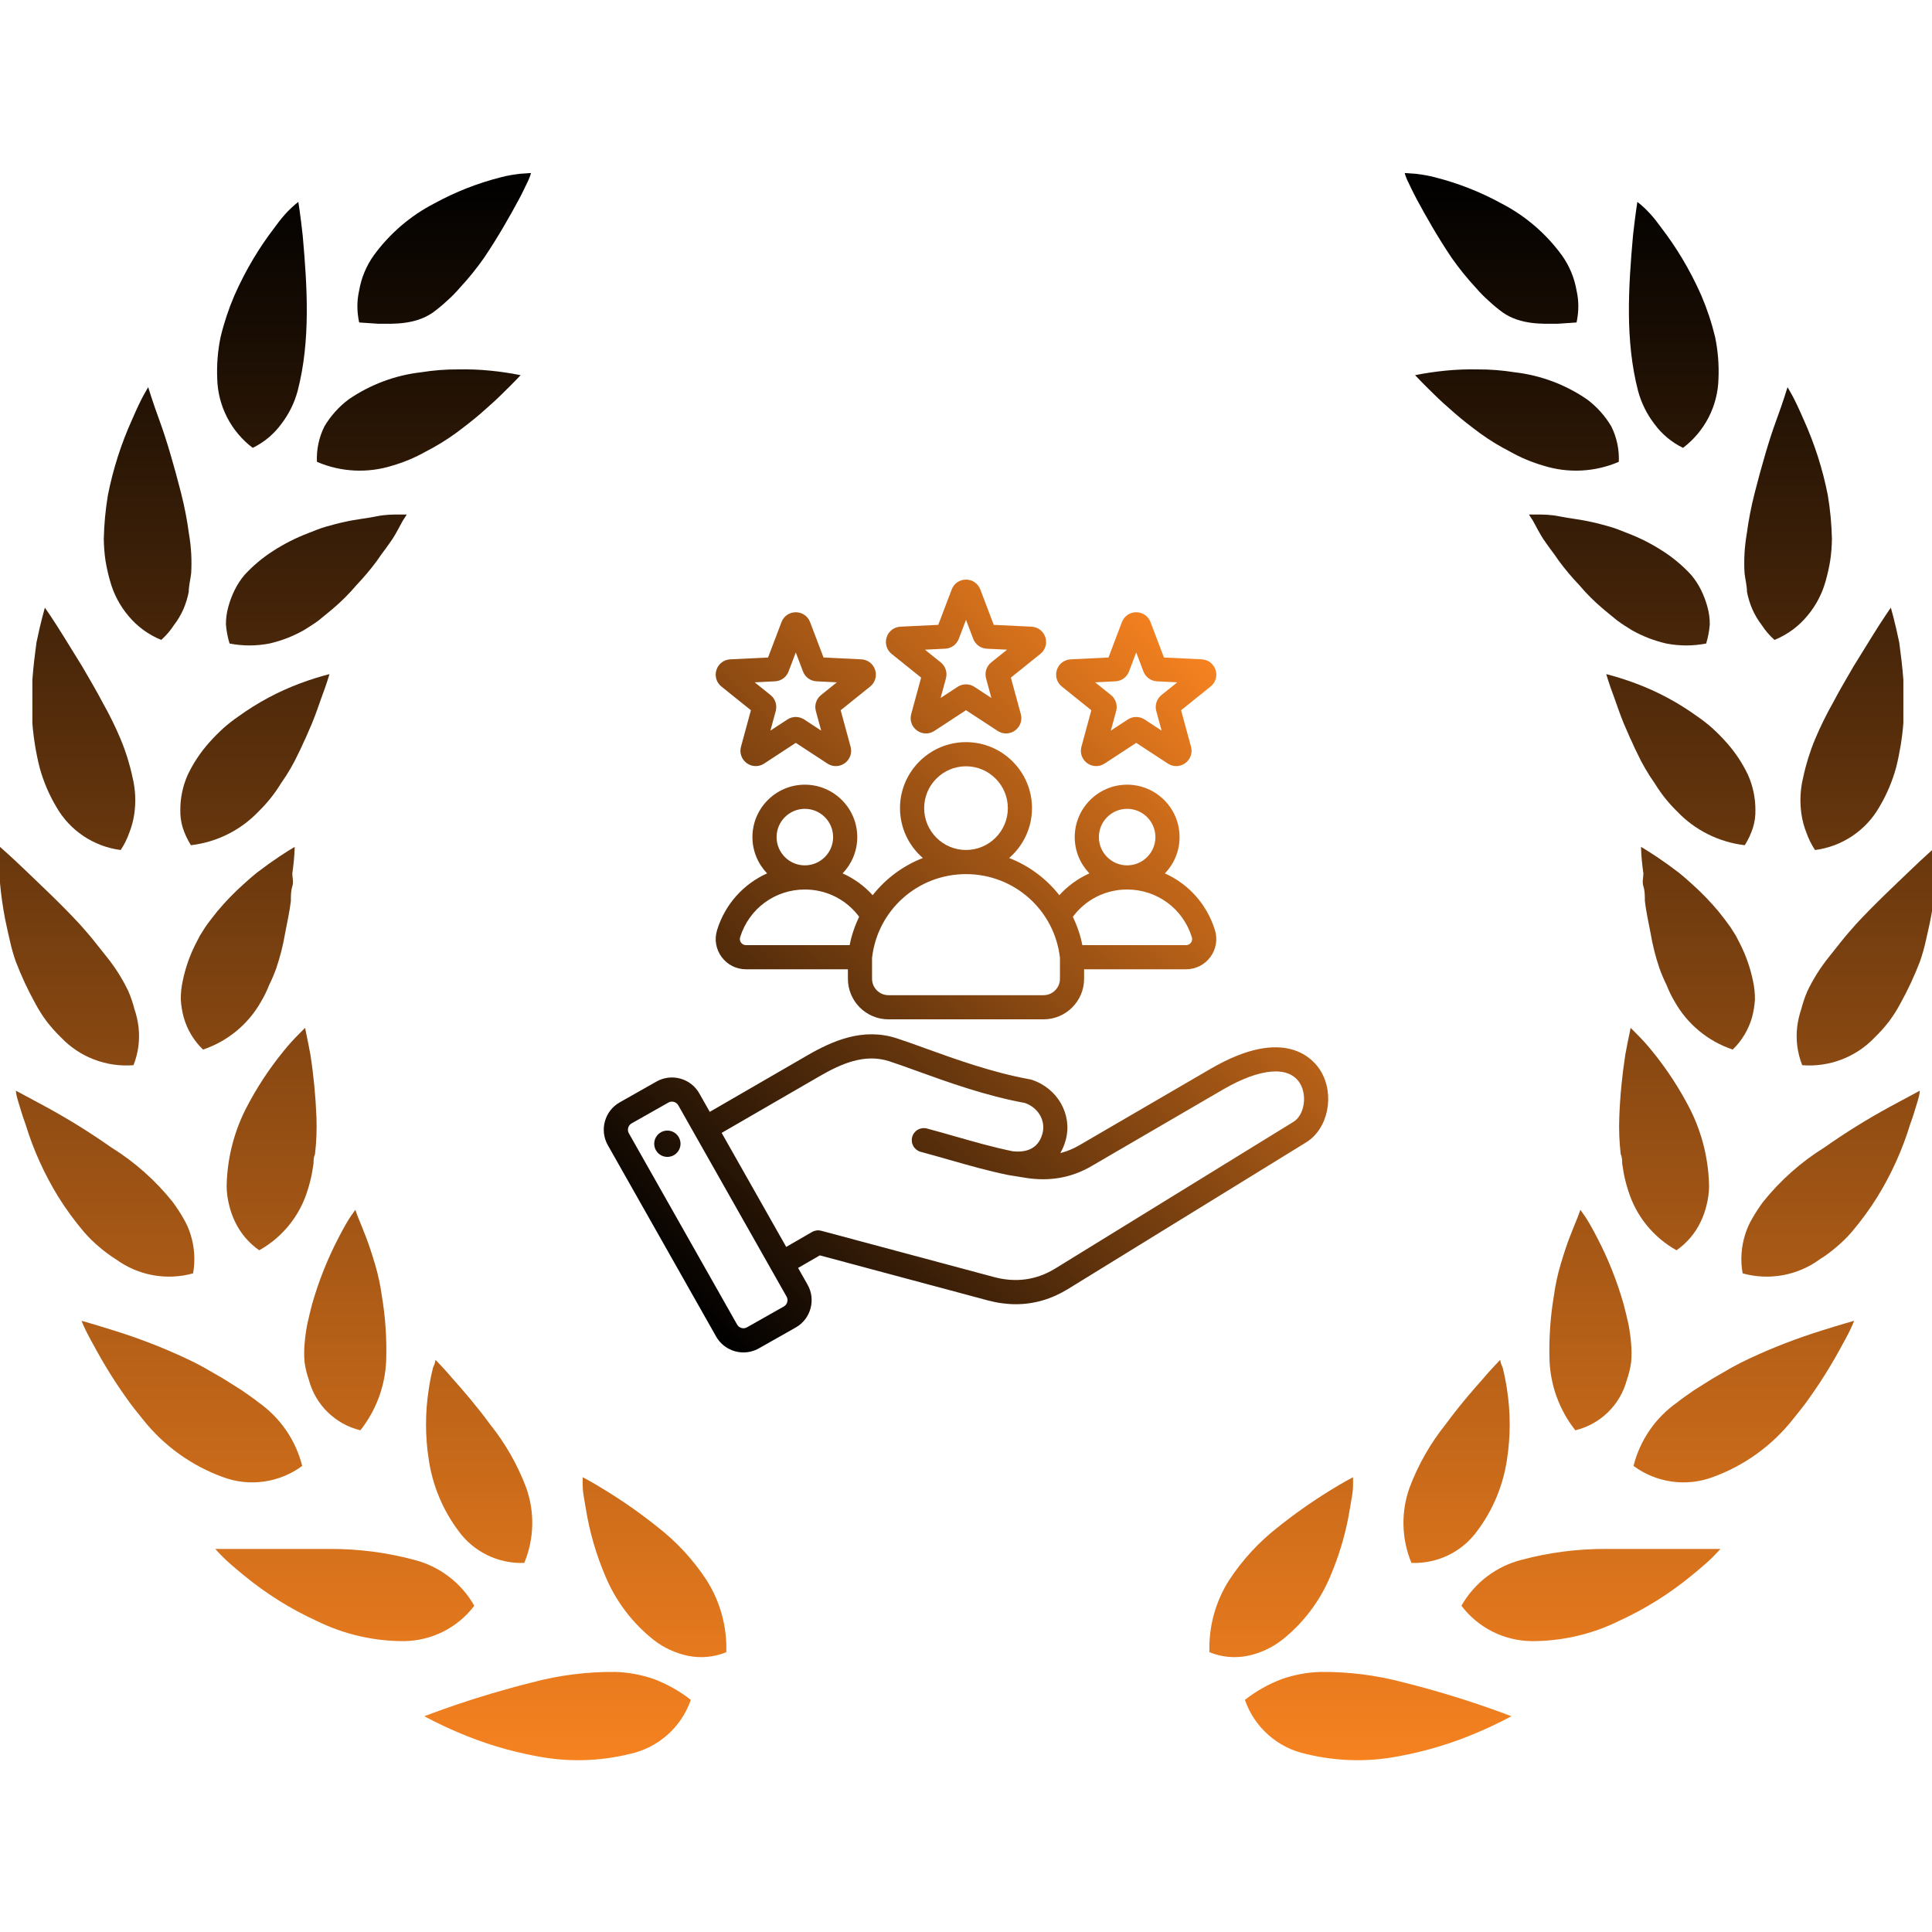<svg width="100" height="100" viewBox="0 0 100 100" fill="none" xmlns="http://www.w3.org/2000/svg">
<g clip-path="url(#clip0_186_195)">
<path d="M35.757 87.984C35.181 87.534 34.541 87.173 33.858 86.913C33.218 86.688 32.549 86.562 31.871 86.539C30.404 86.522 28.941 86.707 27.524 87.087C26.074 87.448 24.688 87.872 23.663 88.221C22.639 88.569 21.964 88.831 21.964 88.831C21.964 88.831 22.626 89.205 23.676 89.654C24.99 90.222 26.364 90.64 27.773 90.899C29.366 91.211 31.007 91.173 32.583 90.787C33.31 90.632 33.984 90.293 34.539 89.802C35.096 89.311 35.515 88.684 35.757 87.984Z" fill="url(#paint0_linear_186_195)"/>
<path d="M31.333 81.581C31.872 82.875 32.732 84.01 33.832 84.882C34.353 85.287 34.96 85.568 35.606 85.704C36.272 85.84 36.964 85.775 37.593 85.517C37.636 84.197 37.279 82.895 36.568 81.781C35.889 80.746 35.045 79.828 34.069 79.065C33.222 78.384 32.333 77.756 31.408 77.184C30.671 76.722 30.159 76.461 30.159 76.461C30.159 76.461 30.159 76.623 30.159 76.91C30.159 77.196 30.234 77.582 30.321 78.081C30.514 79.284 30.854 80.46 31.333 81.581Z" fill="url(#paint1_linear_186_195)"/>
<path d="M20.914 84.945C21.62 84.937 22.314 84.767 22.945 84.45C23.575 84.132 24.124 83.675 24.549 83.114C24.217 82.527 23.769 82.013 23.232 81.605C22.695 81.195 22.081 80.899 21.426 80.734C20.012 80.357 18.554 80.168 17.091 80.173C15.604 80.173 14.117 80.173 13.005 80.173H11.144C11.144 80.173 11.281 80.335 11.531 80.584C11.781 80.834 12.168 81.17 12.643 81.556C13.786 82.495 15.045 83.282 16.391 83.898C17.797 84.591 19.345 84.949 20.914 84.945Z" fill="url(#paint2_linear_186_195)"/>
<path d="M23.738 79.251C24.125 79.783 24.638 80.211 25.231 80.498C25.823 80.785 26.478 80.922 27.136 80.896C27.656 79.645 27.687 78.245 27.224 76.972C26.78 75.803 26.156 74.71 25.374 73.734C24.662 72.762 23.938 71.927 23.413 71.342C23.151 71.03 22.926 70.793 22.776 70.631L22.538 70.382C22.538 70.382 22.538 70.532 22.413 70.793C22.319 71.167 22.244 71.546 22.189 71.927C22.005 73.12 22.005 74.334 22.189 75.527C22.384 76.878 22.917 78.159 23.738 79.251Z" fill="url(#paint3_linear_186_195)"/>
<path d="M5.922 68.875C4.897 68.551 4.223 68.364 4.223 68.364C4.223 68.364 4.285 68.538 4.422 68.825C4.56 69.112 4.772 69.498 5.035 69.971C5.297 70.445 5.622 70.993 5.997 71.566C6.184 71.852 6.384 72.139 6.596 72.437L6.759 72.662L6.971 72.936L7.408 73.484C8.488 74.84 9.924 75.872 11.556 76.461C12.232 76.71 12.96 76.787 13.673 76.684C14.387 76.582 15.063 76.305 15.642 75.876C15.308 74.545 14.505 73.378 13.38 72.587C13.118 72.375 12.818 72.176 12.518 71.964L11.569 71.366L10.557 70.781C10.244 70.607 9.92 70.445 9.595 70.295C8.404 69.74 7.177 69.266 5.922 68.875Z" fill="url(#paint4_linear_186_195)"/>
<path d="M15.992 71.441C16.162 72.071 16.498 72.644 16.967 73.1C17.435 73.556 18.017 73.878 18.653 74.032C19.478 72.989 19.946 71.71 19.99 70.382C20.023 69.277 19.948 68.171 19.765 67.081C19.69 66.529 19.573 65.983 19.415 65.449C19.253 64.901 19.09 64.403 18.928 63.992C18.766 63.58 18.628 63.231 18.528 62.995L18.391 62.621L18.128 62.995C17.966 63.244 17.766 63.593 17.541 64.029C16.961 65.137 16.496 66.302 16.154 67.504C16.067 67.841 15.98 68.189 15.905 68.538C15.84 68.868 15.794 69.2 15.767 69.535C15.736 69.866 15.736 70.2 15.767 70.531C15.813 70.841 15.889 71.145 15.992 71.441Z" fill="url(#paint5_linear_186_195)"/>
<path d="M4.347 63.767C4.592 64.05 4.859 64.312 5.147 64.552C5.418 64.785 5.706 64.998 6.009 65.187C6.576 65.6 7.228 65.879 7.919 66.004C8.609 66.129 9.319 66.097 9.994 65.909C10.113 65.245 10.07 64.561 9.87 63.916C9.777 63.611 9.647 63.318 9.482 63.044C9.319 62.76 9.14 62.486 8.945 62.222C8.05 61.1 6.968 60.139 5.747 59.382C4.671 58.625 3.554 57.931 2.398 57.301L0.824 56.454C0.824 56.454 0.824 56.641 0.924 56.953C1.024 57.264 1.137 57.7 1.324 58.199C1.725 59.51 2.292 60.766 3.011 61.936C3.41 62.578 3.857 63.19 4.347 63.767Z" fill="url(#paint6_linear_186_195)"/>
<path d="M12.168 63.244C12.449 63.834 12.88 64.341 13.418 64.714C14.618 64.043 15.513 62.937 15.916 61.624C16.016 61.319 16.095 61.006 16.154 60.69L16.229 60.217C16.229 60.067 16.229 59.905 16.304 59.743C16.378 59.107 16.403 58.465 16.379 57.825C16.337 56.74 16.233 55.659 16.066 54.586C15.991 54.163 15.916 53.814 15.867 53.577C15.816 53.34 15.791 53.203 15.791 53.203L15.479 53.515C15.201 53.791 14.938 54.082 14.692 54.387C13.917 55.334 13.247 56.361 12.693 57.451C12.083 58.68 11.755 60.029 11.731 61.4C11.734 61.724 11.776 62.046 11.856 62.359C11.927 62.665 12.031 62.962 12.168 63.244Z" fill="url(#paint7_linear_186_195)"/>
<path d="M1.824 51.933C1.999 52.263 2.199 52.58 2.424 52.879C2.65 53.17 2.896 53.445 3.161 53.702C3.639 54.204 4.224 54.593 4.872 54.841C5.521 55.089 6.217 55.189 6.909 55.134C7.157 54.51 7.247 53.834 7.171 53.166C7.133 52.848 7.062 52.535 6.959 52.232C6.879 51.917 6.774 51.609 6.646 51.31C6.346 50.679 5.972 50.086 5.535 49.541L4.86 48.694C4.635 48.407 4.385 48.133 4.148 47.859C3.161 46.788 2.086 45.791 1.324 45.056C0.562 44.321 0 43.835 0 43.835C0 43.835 0 44.583 0 45.704C0.058 46.348 0.15 46.988 0.275 47.623C0.35 47.971 0.425 48.333 0.512 48.694C0.593 49.065 0.697 49.431 0.825 49.79C1.108 50.526 1.442 51.242 1.824 51.933Z" fill="url(#paint8_linear_186_195)"/>
<path d="M10.507 54.325C11.787 53.897 12.86 53.008 13.518 51.833C13.678 51.562 13.816 51.279 13.93 50.986C14.073 50.699 14.198 50.404 14.305 50.102C14.502 49.52 14.652 48.925 14.755 48.32C14.867 47.735 14.992 47.162 15.055 46.638C15.055 46.364 15.055 46.115 15.13 45.878C15.205 45.642 15.13 45.417 15.13 45.206C15.198 44.752 15.24 44.294 15.255 43.835C15.255 43.835 14.705 44.147 13.918 44.708L13.281 45.181C13.056 45.368 12.831 45.555 12.606 45.766C12.118 46.202 11.663 46.672 11.244 47.174C11.032 47.436 10.819 47.71 10.62 47.996L10.345 48.432L10.107 48.893C9.81 49.489 9.591 50.122 9.458 50.774C9.388 51.089 9.355 51.411 9.358 51.733C9.376 52.045 9.426 52.354 9.508 52.655C9.687 53.29 10.032 53.866 10.507 54.325Z" fill="url(#paint9_linear_186_195)"/>
<path d="M5.31 36.361C4.973 35.713 4.611 35.115 4.261 34.505L3.299 32.948C2.737 32.038 2.324 31.453 2.324 31.453C2.324 31.453 2.112 32.163 1.887 33.259C1.812 33.82 1.725 34.505 1.675 35.19C1.675 35.539 1.675 35.913 1.675 36.286C1.675 36.66 1.675 37.046 1.675 37.432C1.736 38.206 1.861 38.972 2.05 39.725C2.246 40.446 2.54 41.138 2.924 41.78C3.269 42.38 3.748 42.892 4.325 43.277C4.902 43.662 5.559 43.908 6.247 43.997C6.434 43.714 6.586 43.409 6.697 43.088C6.815 42.787 6.899 42.474 6.947 42.154C7.043 41.515 7.013 40.863 6.86 40.235C6.717 39.562 6.512 38.903 6.247 38.267C5.973 37.607 5.635 36.934 5.31 36.361Z" fill="url(#paint10_linear_186_195)"/>
<path d="M13.393 41.992C13.835 41.56 14.222 41.074 14.543 40.547C14.894 40.052 15.199 39.527 15.455 38.977C15.592 38.715 15.692 38.454 15.817 38.205L16.142 37.457C16.342 36.971 16.492 36.523 16.629 36.137C16.917 35.377 17.054 34.891 17.054 34.891C16.534 35.026 16.02 35.188 15.517 35.377C14.393 35.798 13.33 36.368 12.357 37.071C12.072 37.265 11.801 37.477 11.544 37.706C11.295 37.935 11.057 38.176 10.832 38.429C10.384 38.93 10.01 39.492 9.72 40.098C9.465 40.671 9.333 41.29 9.333 41.917C9.325 42.229 9.367 42.54 9.458 42.839C9.561 43.158 9.704 43.464 9.883 43.748C11.223 43.591 12.466 42.969 13.393 41.992Z" fill="url(#paint11_linear_186_195)"/>
<path d="M9.007 32.35C9.203 32.096 9.366 31.82 9.495 31.528C9.618 31.239 9.71 30.939 9.77 30.631C9.77 30.319 9.857 29.996 9.895 29.672C9.935 28.993 9.897 28.311 9.782 27.641C9.687 26.924 9.549 26.212 9.37 25.511C9.007 24.091 8.62 22.758 8.258 21.774C7.896 20.79 7.671 20.042 7.671 20.042C7.671 20.042 7.571 20.204 7.421 20.478C7.271 20.752 7.071 21.176 6.834 21.724C6.268 22.976 5.849 24.288 5.584 25.636C5.46 26.381 5.389 27.135 5.372 27.89C5.376 28.265 5.405 28.64 5.459 29.011C5.518 29.369 5.597 29.722 5.697 30.07C5.878 30.734 6.202 31.35 6.646 31.877C7.1 32.426 7.684 32.854 8.345 33.122C8.6 32.896 8.823 32.636 9.007 32.35Z" fill="url(#paint12_linear_186_195)"/>
<path d="M20.852 26.944C20.989 26.744 21.052 26.632 21.052 26.632H20.614C20.315 26.632 19.927 26.632 19.453 26.732C18.978 26.831 18.416 26.881 17.816 27.018C17.516 27.081 17.204 27.168 16.891 27.255C16.579 27.342 16.279 27.467 15.967 27.591C15.328 27.833 14.716 28.142 14.143 28.513C13.595 28.862 13.095 29.281 12.656 29.759C12.454 29.999 12.282 30.262 12.144 30.544C12.008 30.819 11.9 31.107 11.819 31.403C11.734 31.703 11.692 32.013 11.694 32.325C11.721 32.659 11.784 32.989 11.882 33.309C12.562 33.441 13.262 33.441 13.943 33.309C14.564 33.167 15.162 32.936 15.717 32.624C15.979 32.462 16.242 32.3 16.492 32.113L16.841 31.827L17.204 31.528C17.655 31.149 18.073 30.732 18.453 30.282C18.828 29.889 19.179 29.473 19.503 29.036L19.727 28.712L19.94 28.426C20.09 28.227 20.215 28.04 20.327 27.878C20.439 27.716 20.739 27.155 20.852 26.944Z" fill="url(#paint13_linear_186_195)"/>
<path d="M13.081 23.181C13.671 22.894 14.182 22.466 14.567 21.936C14.954 21.43 15.238 20.855 15.404 20.241C16.084 17.625 15.904 14.844 15.667 12.181C15.554 11.148 15.442 10.45 15.442 10.45C14.936 10.842 14.554 11.297 14.18 11.82C13.801 12.315 13.451 12.831 13.13 13.365C12.758 13.987 12.424 14.632 12.131 15.296C11.834 15.989 11.596 16.706 11.419 17.439C11.271 18.151 11.212 18.879 11.244 19.606C11.261 20.301 11.436 20.983 11.754 21.602C12.072 22.221 12.525 22.761 13.081 23.181Z" fill="url(#paint14_linear_186_195)"/>
<path d="M23.575 22.434C24.062 22.072 24.512 21.724 24.912 21.375C25.311 21.026 25.686 20.69 25.974 20.403C26.261 20.117 26.523 19.867 26.686 19.693L26.948 19.419C26.419 19.313 25.886 19.234 25.349 19.182C24.813 19.13 24.275 19.109 23.737 19.12C23.084 19.115 22.433 19.166 21.788 19.27C20.442 19.425 19.155 19.909 18.04 20.677C17.536 21.056 17.112 21.53 16.791 22.072C16.508 22.64 16.375 23.27 16.404 23.904C17.637 24.435 19.02 24.506 20.302 24.103C20.902 23.929 21.481 23.687 22.026 23.38C22.565 23.104 23.083 22.788 23.575 22.434Z" fill="url(#paint15_linear_186_195)"/>
<path d="M19.586 16.758C20.321 16.758 21.468 16.826 22.401 16.18C22.654 15.995 22.896 15.796 23.125 15.582C23.366 15.37 23.591 15.141 23.8 14.897C24.251 14.411 24.669 13.895 25.049 13.353C25.774 12.281 26.399 11.173 26.849 10.338C27.073 9.927 27.23 9.566 27.355 9.317L27.44 9.104L27.486 8.955L26.904 8.996C26.516 9.047 26.29 9.081 25.912 9.179C24.718 9.482 23.568 9.934 22.488 10.525C21.241 11.168 20.163 12.094 19.34 13.228C18.958 13.767 18.702 14.384 18.59 15.034C18.466 15.58 18.47 16.127 18.59 16.691" fill="url(#paint16_linear_186_195)"/>
<path d="M64.436 87.984C65.011 87.534 65.651 87.173 66.335 86.913C66.974 86.688 67.644 86.562 68.321 86.539C69.789 86.522 71.251 86.707 72.669 87.087C74.118 87.448 75.505 87.872 76.529 88.221C77.554 88.569 78.228 88.831 78.228 88.831C78.228 88.831 77.566 89.205 76.517 89.654C75.203 90.222 73.828 90.64 72.419 90.899C70.826 91.211 69.185 91.173 67.609 90.787C66.882 90.632 66.209 90.293 65.653 89.802C65.097 89.311 64.677 88.684 64.436 87.984Z" fill="url(#paint17_linear_186_195)"/>
<path d="M68.859 81.581C68.32 82.875 67.46 84.01 66.36 84.882C65.839 85.287 65.232 85.568 64.586 85.704C63.92 85.84 63.228 85.775 62.6 85.517C62.556 84.197 62.913 82.895 63.624 81.781C64.303 80.746 65.147 79.828 66.123 79.065C66.971 78.384 67.859 77.756 68.784 77.184C69.521 76.722 70.033 76.461 70.033 76.461C70.033 76.461 70.033 76.623 70.033 76.91C70.033 77.196 69.958 77.582 69.871 78.081C69.678 79.284 69.338 80.46 68.859 81.581Z" fill="url(#paint18_linear_186_195)"/>
<path d="M79.279 84.945C78.573 84.937 77.878 84.767 77.248 84.45C76.617 84.132 76.069 83.675 75.643 83.114C75.975 82.527 76.423 82.013 76.96 81.605C77.497 81.195 78.112 80.899 78.766 80.734C80.18 80.357 81.638 80.168 83.102 80.173C84.588 80.173 86.075 80.173 87.187 80.173H89.049C89.049 80.173 88.911 80.335 88.661 80.584C88.411 80.834 88.024 81.17 87.549 81.556C86.407 82.495 85.147 83.282 83.801 83.898C82.395 84.591 80.847 84.949 79.279 84.945Z" fill="url(#paint19_linear_186_195)"/>
<path d="M76.454 79.251C76.067 79.783 75.554 80.211 74.962 80.498C74.369 80.785 73.715 80.922 73.056 80.896C72.536 79.645 72.505 78.245 72.969 76.972C73.412 75.803 74.036 74.71 74.818 73.734C75.53 72.762 76.255 71.927 76.779 71.342C77.042 71.03 77.267 70.793 77.416 70.631L77.654 70.382C77.654 70.382 77.654 70.532 77.779 70.793C77.873 71.167 77.948 71.546 78.004 71.927C78.188 73.12 78.188 74.334 78.004 75.527C77.808 76.878 77.275 78.159 76.454 79.251Z" fill="url(#paint20_linear_186_195)"/>
<path d="M94.271 68.875C95.295 68.551 95.97 68.364 95.97 68.364C95.97 68.364 95.907 68.538 95.77 68.825C95.632 69.112 95.42 69.498 95.158 69.971C94.895 70.445 94.57 70.993 94.196 71.566C94.008 71.852 93.808 72.139 93.596 72.437L93.433 72.662L93.221 72.936L92.784 73.484C91.705 74.84 90.269 75.872 88.636 76.461C87.96 76.71 87.232 76.787 86.519 76.684C85.806 76.582 85.129 76.305 84.551 75.876C84.884 74.545 85.687 73.378 86.812 72.587C87.074 72.375 87.374 72.176 87.674 71.964L88.624 71.366L89.636 70.781C89.948 70.607 90.273 70.445 90.598 70.295C91.789 69.74 93.016 69.266 94.271 68.875Z" fill="url(#paint21_linear_186_195)"/>
<path d="M84.2 71.441C84.031 72.071 83.694 72.644 83.226 73.1C82.757 73.556 82.175 73.878 81.539 74.032C80.715 72.989 80.246 71.71 80.202 70.382C80.169 69.277 80.245 68.171 80.427 67.081C80.502 66.529 80.619 65.983 80.777 65.449C80.939 64.901 81.102 64.403 81.264 63.992C81.427 63.58 81.564 63.231 81.664 62.995L81.801 62.621L82.064 62.995C82.226 63.244 82.426 63.593 82.651 64.029C83.232 65.137 83.696 66.302 84.038 67.504C84.125 67.841 84.213 68.189 84.288 68.538C84.353 68.868 84.398 69.2 84.425 69.535C84.456 69.866 84.456 70.2 84.425 70.531C84.379 70.841 84.304 71.145 84.2 71.441Z" fill="url(#paint22_linear_186_195)"/>
<path d="M95.845 63.767C95.6 64.05 95.333 64.312 95.045 64.552C94.775 64.785 94.487 64.998 94.183 65.187C93.617 65.6 92.964 65.879 92.274 66.004C91.583 66.129 90.874 66.097 90.198 65.909C90.079 65.245 90.122 64.561 90.323 63.916C90.415 63.611 90.545 63.318 90.71 63.044C90.873 62.76 91.052 62.486 91.247 62.222C92.143 61.1 93.225 60.139 94.446 59.382C95.521 58.625 96.639 57.931 97.794 57.301L99.368 56.454C99.368 56.454 99.368 56.641 99.268 56.953C99.168 57.264 99.056 57.7 98.868 58.199C98.467 59.51 97.9 60.766 97.182 61.936C96.782 62.578 96.335 63.19 95.845 63.767Z" fill="url(#paint23_linear_186_195)"/>
<path d="M88.024 63.244C87.743 63.834 87.313 64.341 86.775 64.714C85.574 64.043 84.679 62.937 84.276 61.624C84.176 61.319 84.097 61.006 84.038 60.69L83.963 60.217C83.963 60.067 83.963 59.905 83.888 59.743C83.814 59.107 83.789 58.465 83.814 57.825C83.855 56.74 83.96 55.659 84.126 54.586C84.201 54.163 84.276 53.814 84.326 53.577C84.376 53.34 84.401 53.203 84.401 53.203L84.713 53.515C84.991 53.791 85.254 54.082 85.5 54.387C86.275 55.334 86.945 56.361 87.499 57.451C88.109 58.68 88.438 60.029 88.461 61.4C88.458 61.724 88.416 62.046 88.336 62.359C88.266 62.665 88.161 62.962 88.024 63.244Z" fill="url(#paint24_linear_186_195)"/>
<path d="M98.368 51.933C98.193 52.263 97.993 52.58 97.769 52.879C97.543 53.17 97.296 53.445 97.031 53.702C96.553 54.204 95.969 54.593 95.32 54.841C94.671 55.089 93.976 55.189 93.283 55.134C93.035 54.51 92.945 53.834 93.021 53.166C93.059 52.848 93.13 52.535 93.233 52.232C93.314 51.917 93.418 51.609 93.546 51.31C93.847 50.679 94.22 50.086 94.658 49.541L95.332 48.694C95.557 48.407 95.807 48.133 96.044 47.859C97.031 46.788 98.106 45.791 98.868 45.056C99.63 44.321 100.192 43.835 100.192 43.835C100.192 43.835 100.192 44.583 100.192 45.704C100.134 46.348 100.042 46.988 99.917 47.623C99.842 47.971 99.767 48.333 99.68 48.694C99.599 49.065 99.495 49.431 99.368 49.79C99.085 50.526 98.751 51.242 98.368 51.933Z" fill="url(#paint25_linear_186_195)"/>
<path d="M89.685 54.325C88.406 53.897 87.332 53.008 86.674 51.833C86.514 51.562 86.376 51.279 86.262 50.986C86.119 50.699 85.994 50.404 85.887 50.102C85.691 49.52 85.54 48.925 85.437 48.32C85.325 47.735 85.2 47.162 85.138 46.638C85.138 46.364 85.138 46.115 85.062 45.878C84.988 45.642 85.062 45.417 85.062 45.206C84.994 44.752 84.952 44.294 84.938 43.835C84.938 43.835 85.487 44.147 86.274 44.708L86.912 45.181C87.136 45.368 87.361 45.555 87.586 45.766C88.074 46.202 88.529 46.672 88.948 47.174C89.16 47.436 89.373 47.71 89.573 47.996L89.848 48.432L90.085 48.893C90.383 49.489 90.601 50.122 90.735 50.774C90.804 51.089 90.838 51.411 90.835 51.733C90.816 52.045 90.766 52.354 90.685 52.655C90.505 53.29 90.16 53.866 89.685 54.325Z" fill="url(#paint26_linear_186_195)"/>
<path d="M94.882 36.361C95.219 35.713 95.582 35.115 95.931 34.505L96.893 32.948C97.456 32.038 97.868 31.453 97.868 31.453C97.868 31.453 98.08 32.163 98.305 33.259C98.38 33.82 98.468 34.505 98.518 35.19C98.518 35.539 98.518 35.913 98.518 36.286C98.518 36.66 98.518 37.046 98.518 37.432C98.457 38.206 98.331 38.972 98.143 39.725C97.946 40.446 97.652 41.138 97.268 41.78C96.923 42.38 96.444 42.892 95.867 43.277C95.291 43.662 94.633 43.908 93.945 43.997C93.758 43.714 93.607 43.409 93.495 43.088C93.377 42.787 93.293 42.474 93.245 42.154C93.149 41.515 93.179 40.863 93.333 40.235C93.476 39.562 93.681 38.903 93.945 38.267C94.22 37.607 94.557 36.934 94.882 36.361Z" fill="url(#paint27_linear_186_195)"/>
<path d="M86.799 41.992C86.357 41.56 85.971 41.074 85.649 40.547C85.299 40.052 84.993 39.527 84.737 38.977C84.6 38.715 84.5 38.454 84.375 38.205L84.05 37.457C83.85 36.971 83.7 36.523 83.563 36.137C83.276 35.377 83.138 34.891 83.138 34.891C83.659 35.026 84.172 35.188 84.675 35.377C85.8 35.798 86.863 36.368 87.836 37.071C88.12 37.265 88.391 37.477 88.648 37.706C88.898 37.935 89.135 38.176 89.36 38.429C89.808 38.93 90.183 39.492 90.472 40.098C90.728 40.671 90.86 41.29 90.859 41.917C90.868 42.229 90.826 42.54 90.734 42.839C90.632 43.158 90.489 43.464 90.309 43.748C88.969 43.591 87.726 42.969 86.799 41.992Z" fill="url(#paint28_linear_186_195)"/>
<path d="M91.185 32.35C90.99 32.096 90.826 31.82 90.698 31.528C90.574 31.239 90.482 30.939 90.423 30.631C90.423 30.319 90.335 29.996 90.298 29.672C90.257 28.993 90.295 28.311 90.41 27.641C90.505 26.924 90.643 26.212 90.823 25.511C91.185 24.091 91.572 22.758 91.934 21.774C92.297 20.79 92.522 20.042 92.522 20.042C92.522 20.042 92.622 20.204 92.772 20.478C92.921 20.752 93.121 21.176 93.359 21.724C93.924 22.976 94.344 24.288 94.608 25.636C94.732 26.381 94.803 27.135 94.82 27.89C94.816 28.265 94.787 28.64 94.733 29.011C94.674 29.369 94.595 29.722 94.496 30.07C94.314 30.734 93.99 31.35 93.546 31.877C93.092 32.426 92.508 32.854 91.847 33.122C91.592 32.896 91.369 32.636 91.185 32.35Z" fill="url(#paint29_linear_186_195)"/>
<path d="M79.34 26.944C79.203 26.744 79.141 26.632 79.141 26.632H79.578C79.878 26.632 80.265 26.632 80.74 26.732C81.215 26.831 81.777 26.881 82.376 27.018C82.676 27.081 82.989 27.168 83.301 27.255C83.613 27.342 83.913 27.467 84.225 27.591C84.865 27.833 85.476 28.142 86.049 28.513C86.597 28.862 87.097 29.281 87.536 29.759C87.738 29.999 87.91 30.262 88.048 30.544C88.184 30.819 88.293 31.107 88.373 31.403C88.459 31.703 88.501 32.013 88.498 32.325C88.471 32.659 88.408 32.989 88.311 33.309C87.63 33.441 86.93 33.441 86.249 33.309C85.628 33.167 85.031 32.936 84.475 32.624C84.213 32.462 83.951 32.3 83.701 32.113L83.351 31.827L82.989 31.528C82.537 31.149 82.119 30.732 81.739 30.282C81.364 29.889 81.014 29.473 80.69 29.036L80.465 28.712L80.252 28.426C80.103 28.227 79.978 28.04 79.865 27.878C79.753 27.716 79.453 27.155 79.34 26.944Z" fill="url(#paint30_linear_186_195)"/>
<path d="M87.112 23.181C86.521 22.894 86.011 22.466 85.625 21.936C85.238 21.43 84.954 20.855 84.788 20.241C84.108 17.625 84.288 14.844 84.525 12.181C84.638 11.148 84.75 10.45 84.75 10.45C85.256 10.842 85.638 11.297 86.012 11.82C86.391 12.315 86.741 12.831 87.062 13.365C87.435 13.987 87.769 14.632 88.061 15.296C88.358 15.989 88.596 16.706 88.773 17.439C88.921 18.151 88.98 18.879 88.948 19.606C88.931 20.301 88.757 20.983 88.439 21.602C88.121 22.221 87.667 22.761 87.112 23.181Z" fill="url(#paint31_linear_186_195)"/>
<path d="M76.618 22.434C76.13 22.072 75.68 21.724 75.281 21.375C74.881 21.026 74.506 20.69 74.219 20.403C73.931 20.117 73.669 19.867 73.507 19.693L73.244 19.419C73.773 19.313 74.307 19.234 74.843 19.182C75.379 19.13 75.917 19.109 76.455 19.12C77.108 19.115 77.76 19.166 78.404 19.27C79.75 19.425 81.037 19.909 82.152 20.677C82.656 21.056 83.081 21.53 83.401 22.072C83.684 22.64 83.817 23.27 83.789 23.904C82.556 24.435 81.172 24.506 79.891 24.103C79.29 23.929 78.712 23.687 78.167 23.38C77.627 23.104 77.109 22.788 76.618 22.434Z" fill="url(#paint32_linear_186_195)"/>
<path d="M80.607 16.758C79.872 16.758 78.725 16.826 77.791 16.18C77.538 15.995 77.296 15.796 77.067 15.582C76.826 15.37 76.601 15.141 76.392 14.897C75.941 14.411 75.524 13.895 75.143 13.353C74.418 12.281 73.793 11.173 73.344 10.338C73.119 9.927 72.962 9.566 72.837 9.317L72.752 9.104L72.707 8.955L73.289 8.996C73.676 9.047 73.903 9.081 74.281 9.179C75.474 9.482 76.625 9.934 77.704 10.525C78.951 11.168 80.029 12.094 80.852 13.228C81.234 13.767 81.49 14.384 81.602 15.034C81.726 15.58 81.723 16.127 81.602 16.691" fill="url(#paint33_linear_186_195)"/>
<g clip-path="url(#clip1_186_195)">
<path fill-rule="evenodd" clip-rule="evenodd" d="M46.151 33.846L47.677 35.073L47.163 36.963C47.076 37.283 47.194 37.616 47.462 37.811C47.597 37.91 47.76 37.963 47.927 37.964C48.078 37.964 48.228 37.92 48.361 37.833L50 36.76L51.639 37.833C51.917 38.015 52.27 38.006 52.538 37.811C52.807 37.616 52.924 37.283 52.837 36.963L52.323 35.073L53.849 33.846C54.108 33.638 54.209 33.3 54.107 32.984C54.004 32.668 53.724 32.453 53.392 32.437L51.436 32.342L50.741 30.511V30.511C50.623 30.201 50.332 30 50 30C49.668 30 49.377 30.201 49.26 30.511L48.564 32.342L46.608 32.437C46.276 32.453 45.996 32.668 45.894 32.983C45.791 33.299 45.892 33.638 46.151 33.846ZM48.925 33.576C49.078 33.568 49.227 33.516 49.352 33.426C49.476 33.335 49.572 33.21 49.627 33.066L50 32.082L50.373 33.066C50.428 33.21 50.524 33.335 50.648 33.426C50.773 33.516 50.921 33.568 51.075 33.576L52.126 33.627L51.306 34.286C51.186 34.383 51.097 34.512 51.049 34.659C51.001 34.805 50.998 34.963 51.038 35.111L51.314 36.127L50.434 35.551C50.305 35.466 50.154 35.421 50 35.421C49.846 35.421 49.695 35.466 49.566 35.55L48.686 36.127L48.962 35.111C49.002 34.962 48.998 34.805 48.951 34.659C48.903 34.512 48.814 34.383 48.694 34.286L47.874 33.627L48.925 33.576ZM54.961 35.535L56.487 36.762L55.974 38.652C55.886 38.973 56.004 39.306 56.272 39.501C56.407 39.6 56.57 39.653 56.737 39.653C56.888 39.653 57.038 39.61 57.172 39.523L58.81 38.45L60.449 39.523C60.727 39.704 61.079 39.696 61.349 39.501C61.617 39.305 61.734 38.972 61.647 38.652L61.133 36.762L62.66 35.535C62.919 35.327 63.02 34.989 62.917 34.674C62.815 34.358 62.534 34.143 62.202 34.127L60.246 34.032L59.551 32.201V32.2C59.433 31.89 59.142 31.69 58.81 31.69C58.478 31.69 58.188 31.89 58.07 32.2L57.375 34.032L55.419 34.127C55.087 34.143 54.806 34.358 54.704 34.673C54.601 34.989 54.702 35.327 54.961 35.535ZM57.735 35.265C57.889 35.258 58.037 35.206 58.162 35.115C58.287 35.025 58.382 34.9 58.437 34.755L58.81 33.772L59.184 34.756C59.238 34.9 59.334 35.025 59.459 35.115C59.583 35.206 59.732 35.258 59.886 35.265L60.936 35.317L60.116 35.976C59.996 36.072 59.907 36.202 59.859 36.348C59.811 36.495 59.808 36.652 59.848 36.801L60.124 37.816L59.244 37.24C59.115 37.156 58.965 37.111 58.81 37.11C58.656 37.11 58.505 37.155 58.376 37.24L57.496 37.816L57.772 36.801C57.812 36.652 57.809 36.495 57.761 36.348C57.713 36.202 57.624 36.072 57.504 35.976L56.684 35.317L57.735 35.265ZM37.34 35.535L38.867 36.762L38.353 38.652C38.266 38.972 38.383 39.306 38.652 39.501C38.787 39.6 38.95 39.653 39.117 39.653C39.267 39.653 39.418 39.61 39.551 39.523L41.19 38.45L42.828 39.523C43.106 39.705 43.459 39.696 43.728 39.501C43.996 39.306 44.114 38.973 44.027 38.652L43.513 36.762L45.04 35.535C45.298 35.327 45.399 34.989 45.297 34.674C45.194 34.358 44.913 34.143 44.582 34.127L42.626 34.032L41.93 32.201V32.2C41.812 31.89 41.522 31.69 41.19 31.69C40.858 31.69 40.567 31.89 40.45 32.2L39.754 34.032L37.798 34.127C37.467 34.143 37.186 34.358 37.083 34.674C36.981 34.989 37.082 35.327 37.34 35.535ZM40.114 35.265C40.268 35.258 40.417 35.206 40.541 35.115C40.666 35.025 40.762 34.9 40.816 34.755L41.19 33.772L41.563 34.756C41.618 34.9 41.713 35.025 41.838 35.115C41.963 35.206 42.111 35.258 42.265 35.265L43.316 35.317L42.495 35.976C42.375 36.073 42.286 36.202 42.239 36.349C42.191 36.495 42.187 36.652 42.228 36.801L42.504 37.816L41.624 37.24C41.495 37.156 41.344 37.111 41.19 37.11C41.036 37.11 40.885 37.155 40.756 37.24L39.876 37.816L40.152 36.801C40.192 36.652 40.188 36.495 40.141 36.348C40.093 36.202 40.004 36.072 39.883 35.976L39.063 35.317L40.114 35.265ZM43.614 45.206C44.083 44.718 44.372 44.056 44.372 43.328C44.372 41.832 43.155 40.615 41.659 40.615C40.163 40.615 38.946 41.832 38.946 43.328C38.946 44.056 39.236 44.718 39.705 45.206C38.489 45.751 37.532 46.796 37.117 48.137C36.967 48.62 37.053 49.129 37.351 49.533C37.65 49.938 38.11 50.17 38.615 50.17H43.887V50.661C43.887 51.819 44.829 52.761 45.987 52.761H54.013C55.171 52.761 56.113 51.819 56.113 50.661V50.17H61.385C61.89 50.17 62.351 49.938 62.649 49.533C62.947 49.129 63.033 48.62 62.883 48.137C62.468 46.797 61.511 45.751 60.295 45.207C60.764 44.719 61.054 44.057 61.054 43.328C61.054 41.832 59.837 40.615 58.341 40.615C56.845 40.615 55.628 41.832 55.628 43.328C55.628 44.056 55.917 44.718 56.386 45.206C55.795 45.471 55.266 45.855 54.831 46.335C54.153 45.473 53.255 44.808 52.233 44.41C52.957 43.784 53.416 42.859 53.416 41.829C53.416 39.945 51.884 38.413 50 38.413C48.117 38.413 46.584 39.945 46.584 41.829C46.584 42.859 47.044 43.784 47.767 44.41C46.745 44.808 45.847 45.473 45.169 46.335C44.734 45.855 44.205 45.471 43.614 45.206ZM41.659 41.865C42.466 41.865 43.122 42.521 43.122 43.328C43.122 44.134 42.466 44.791 41.659 44.791C40.853 44.791 40.196 44.134 40.196 43.328C40.196 42.521 40.853 41.865 41.659 41.865ZM38.357 48.792C38.327 48.751 38.307 48.704 38.299 48.655C38.291 48.605 38.295 48.555 38.311 48.507C38.768 47.032 40.113 46.041 41.659 46.041C42.783 46.041 43.81 46.564 44.47 47.453C44.244 47.919 44.078 48.412 43.977 48.92H38.615C38.565 48.921 38.516 48.91 38.471 48.887C38.426 48.865 38.387 48.832 38.357 48.792ZM56.878 43.328C56.878 42.521 57.534 41.865 58.341 41.865C59.147 41.865 59.804 42.521 59.804 43.328C59.804 44.135 59.147 44.791 58.341 44.791C57.534 44.791 56.878 44.135 56.878 43.328ZM58.341 46.041C59.887 46.041 61.232 47.032 61.689 48.507C61.705 48.555 61.709 48.606 61.701 48.655C61.693 48.705 61.673 48.752 61.643 48.792C61.613 48.832 61.574 48.865 61.529 48.888C61.484 48.91 61.435 48.921 61.385 48.92H56.023C55.922 48.413 55.756 47.92 55.53 47.454C56.19 46.564 57.217 46.041 58.341 46.041ZM50 39.663C51.194 39.663 52.166 40.635 52.166 41.829C52.166 43.023 51.194 43.995 50 43.995C48.806 43.995 47.834 43.023 47.834 41.829C47.834 40.635 48.806 39.663 50 39.663ZM50 45.244C52.497 45.244 54.582 47.106 54.863 49.58V50.661C54.863 51.13 54.481 51.511 54.013 51.511H45.987C45.519 51.511 45.137 51.13 45.137 50.661V49.58C45.418 47.106 47.503 45.244 50 45.244ZM68.363 55.439C68.004 54.841 66.534 53.064 62.664 55.319L55.87 59.276C55.548 59.463 55.22 59.599 54.88 59.683C55.001 59.478 55.098 59.248 55.165 58.996C55.515 57.688 54.739 56.323 53.397 55.888C53.37 55.879 53.343 55.872 53.315 55.867C51.364 55.516 49.438 54.819 47.891 54.26C47.352 54.065 46.844 53.881 46.411 53.741C44.663 53.174 43.086 53.875 41.773 54.635L36.737 57.55L36.196 56.594C35.983 56.217 35.635 55.945 35.215 55.829C34.797 55.713 34.358 55.767 33.981 55.98L32.075 57.059C31.295 57.5 31.02 58.494 31.461 59.274L37.065 69.176C37.364 69.704 37.916 70.001 38.483 70.001C38.754 70.001 39.028 69.933 39.28 69.79L41.187 68.711C41.563 68.498 41.835 68.15 41.951 67.73C42.067 67.311 42.014 66.873 41.8 66.496L41.309 65.628L42.434 64.978L51.127 67.308C51.62 67.44 52.105 67.506 52.579 67.506C53.524 67.506 54.427 67.243 55.278 66.72L67.607 59.128C68.741 58.43 69.101 56.672 68.363 55.439ZM40.747 67.397C40.734 67.444 40.712 67.489 40.681 67.528C40.651 67.566 40.614 67.599 40.571 67.623L38.665 68.702C38.622 68.726 38.575 68.742 38.526 68.748C38.477 68.753 38.427 68.749 38.38 68.736C38.333 68.723 38.288 68.701 38.249 68.671C38.21 68.641 38.178 68.603 38.153 68.56L32.549 58.658C32.525 58.615 32.509 58.568 32.504 58.519C32.498 58.47 32.502 58.421 32.515 58.373C32.528 58.326 32.55 58.281 32.58 58.242C32.611 58.203 32.648 58.171 32.691 58.147L34.597 57.068C34.653 57.036 34.715 57.02 34.779 57.02C34.813 57.02 34.848 57.025 34.882 57.034C34.929 57.047 34.974 57.069 35.013 57.099C35.052 57.129 35.084 57.167 35.108 57.209L39.918 65.708C39.918 65.708 39.918 65.709 39.919 65.709L39.919 65.71L40.713 67.112C40.762 67.198 40.774 67.299 40.747 67.397ZM66.952 58.064L54.623 65.656C53.65 66.254 52.583 66.404 51.451 66.1L42.508 63.704C42.429 63.683 42.346 63.677 42.265 63.688C42.183 63.699 42.105 63.725 42.034 63.766L40.694 64.54L37.353 58.638L42.399 55.717C43.528 55.063 44.748 54.516 46.026 54.93C46.438 55.064 46.914 55.236 47.465 55.435C49.046 56.007 51.009 56.717 53.048 57.089C53.745 57.334 54.136 58.008 53.958 58.672C53.724 59.546 52.994 59.655 52.414 59.589C51.414 59.383 50.464 59.112 49.458 58.825C48.981 58.688 48.487 58.547 47.98 58.412C47.82 58.369 47.649 58.391 47.505 58.474C47.362 58.557 47.257 58.693 47.214 58.853C47.171 59.014 47.194 59.184 47.277 59.328C47.36 59.471 47.496 59.576 47.656 59.619C48.154 59.752 48.642 59.892 49.115 60.027C50.152 60.323 51.132 60.603 52.187 60.819C52.191 60.819 52.196 60.82 52.2 60.821C52.204 60.821 52.208 60.823 52.212 60.823L53.057 60.961C54.326 61.164 55.452 60.966 56.499 60.356L63.293 56.399C65.237 55.267 66.731 55.148 67.29 56.081C67.675 56.723 67.504 57.724 66.952 58.064ZM35.215 59.095C35.229 59.184 35.225 59.274 35.204 59.362C35.182 59.449 35.144 59.531 35.09 59.604C35.037 59.676 34.97 59.737 34.893 59.783C34.816 59.83 34.73 59.86 34.641 59.873C34.552 59.886 34.461 59.881 34.374 59.859C34.287 59.837 34.205 59.798 34.133 59.744C34.061 59.69 34.001 59.622 33.956 59.544C33.91 59.467 33.88 59.381 33.868 59.292C33.844 59.114 33.891 58.934 33.999 58.791C34.106 58.647 34.267 58.552 34.444 58.526C34.622 58.5 34.802 58.545 34.947 58.652C35.091 58.758 35.187 58.918 35.215 59.095Z" fill="url(#paint34_linear_186_195)"/>
</g>
</g>
<defs>
<linearGradient id="paint0_linear_186_195" x1="18.798" y1="8.955" x2="18.798" y2="91.108" gradientUnits="userSpaceOnUse">
<stop/>
<stop offset="1" stop-color="#F68220"/>
</linearGradient>
<linearGradient id="paint1_linear_186_195" x1="18.798" y1="8.955" x2="18.798" y2="91.108" gradientUnits="userSpaceOnUse">
<stop/>
<stop offset="1" stop-color="#F68220"/>
</linearGradient>
<linearGradient id="paint2_linear_186_195" x1="18.798" y1="8.955" x2="18.798" y2="91.108" gradientUnits="userSpaceOnUse">
<stop/>
<stop offset="1" stop-color="#F68220"/>
</linearGradient>
<linearGradient id="paint3_linear_186_195" x1="18.798" y1="8.955" x2="18.798" y2="91.108" gradientUnits="userSpaceOnUse">
<stop/>
<stop offset="1" stop-color="#F68220"/>
</linearGradient>
<linearGradient id="paint4_linear_186_195" x1="18.798" y1="8.955" x2="18.798" y2="91.108" gradientUnits="userSpaceOnUse">
<stop/>
<stop offset="1" stop-color="#F68220"/>
</linearGradient>
<linearGradient id="paint5_linear_186_195" x1="18.798" y1="8.955" x2="18.798" y2="91.108" gradientUnits="userSpaceOnUse">
<stop/>
<stop offset="1" stop-color="#F68220"/>
</linearGradient>
<linearGradient id="paint6_linear_186_195" x1="18.798" y1="8.955" x2="18.798" y2="91.108" gradientUnits="userSpaceOnUse">
<stop/>
<stop offset="1" stop-color="#F68220"/>
</linearGradient>
<linearGradient id="paint7_linear_186_195" x1="18.798" y1="8.955" x2="18.798" y2="91.108" gradientUnits="userSpaceOnUse">
<stop/>
<stop offset="1" stop-color="#F68220"/>
</linearGradient>
<linearGradient id="paint8_linear_186_195" x1="18.798" y1="8.955" x2="18.798" y2="91.108" gradientUnits="userSpaceOnUse">
<stop/>
<stop offset="1" stop-color="#F68220"/>
</linearGradient>
<linearGradient id="paint9_linear_186_195" x1="18.798" y1="8.955" x2="18.798" y2="91.108" gradientUnits="userSpaceOnUse">
<stop/>
<stop offset="1" stop-color="#F68220"/>
</linearGradient>
<linearGradient id="paint10_linear_186_195" x1="18.798" y1="8.955" x2="18.798" y2="91.108" gradientUnits="userSpaceOnUse">
<stop/>
<stop offset="1" stop-color="#F68220"/>
</linearGradient>
<linearGradient id="paint11_linear_186_195" x1="18.798" y1="8.955" x2="18.798" y2="91.108" gradientUnits="userSpaceOnUse">
<stop/>
<stop offset="1" stop-color="#F68220"/>
</linearGradient>
<linearGradient id="paint12_linear_186_195" x1="18.798" y1="8.955" x2="18.798" y2="91.108" gradientUnits="userSpaceOnUse">
<stop/>
<stop offset="1" stop-color="#F68220"/>
</linearGradient>
<linearGradient id="paint13_linear_186_195" x1="18.798" y1="8.955" x2="18.798" y2="91.108" gradientUnits="userSpaceOnUse">
<stop/>
<stop offset="1" stop-color="#F68220"/>
</linearGradient>
<linearGradient id="paint14_linear_186_195" x1="18.798" y1="8.955" x2="18.798" y2="91.108" gradientUnits="userSpaceOnUse">
<stop/>
<stop offset="1" stop-color="#F68220"/>
</linearGradient>
<linearGradient id="paint15_linear_186_195" x1="18.798" y1="8.955" x2="18.798" y2="91.108" gradientUnits="userSpaceOnUse">
<stop/>
<stop offset="1" stop-color="#F68220"/>
</linearGradient>
<linearGradient id="paint16_linear_186_195" x1="18.798" y1="8.955" x2="18.798" y2="91.108" gradientUnits="userSpaceOnUse">
<stop/>
<stop offset="1" stop-color="#F68220"/>
</linearGradient>
<linearGradient id="paint17_linear_186_195" x1="81.394" y1="8.955" x2="81.394" y2="91.108" gradientUnits="userSpaceOnUse">
<stop/>
<stop offset="1" stop-color="#F68220"/>
</linearGradient>
<linearGradient id="paint18_linear_186_195" x1="81.394" y1="8.955" x2="81.394" y2="91.108" gradientUnits="userSpaceOnUse">
<stop/>
<stop offset="1" stop-color="#F68220"/>
</linearGradient>
<linearGradient id="paint19_linear_186_195" x1="81.394" y1="8.955" x2="81.394" y2="91.108" gradientUnits="userSpaceOnUse">
<stop/>
<stop offset="1" stop-color="#F68220"/>
</linearGradient>
<linearGradient id="paint20_linear_186_195" x1="81.394" y1="8.955" x2="81.394" y2="91.108" gradientUnits="userSpaceOnUse">
<stop/>
<stop offset="1" stop-color="#F68220"/>
</linearGradient>
<linearGradient id="paint21_linear_186_195" x1="81.394" y1="8.955" x2="81.394" y2="91.108" gradientUnits="userSpaceOnUse">
<stop/>
<stop offset="1" stop-color="#F68220"/>
</linearGradient>
<linearGradient id="paint22_linear_186_195" x1="81.394" y1="8.955" x2="81.394" y2="91.108" gradientUnits="userSpaceOnUse">
<stop/>
<stop offset="1" stop-color="#F68220"/>
</linearGradient>
<linearGradient id="paint23_linear_186_195" x1="81.394" y1="8.955" x2="81.394" y2="91.108" gradientUnits="userSpaceOnUse">
<stop/>
<stop offset="1" stop-color="#F68220"/>
</linearGradient>
<linearGradient id="paint24_linear_186_195" x1="81.394" y1="8.955" x2="81.394" y2="91.108" gradientUnits="userSpaceOnUse">
<stop/>
<stop offset="1" stop-color="#F68220"/>
</linearGradient>
<linearGradient id="paint25_linear_186_195" x1="81.394" y1="8.955" x2="81.394" y2="91.108" gradientUnits="userSpaceOnUse">
<stop/>
<stop offset="1" stop-color="#F68220"/>
</linearGradient>
<linearGradient id="paint26_linear_186_195" x1="81.394" y1="8.955" x2="81.394" y2="91.108" gradientUnits="userSpaceOnUse">
<stop/>
<stop offset="1" stop-color="#F68220"/>
</linearGradient>
<linearGradient id="paint27_linear_186_195" x1="81.394" y1="8.955" x2="81.394" y2="91.108" gradientUnits="userSpaceOnUse">
<stop/>
<stop offset="1" stop-color="#F68220"/>
</linearGradient>
<linearGradient id="paint28_linear_186_195" x1="81.394" y1="8.955" x2="81.394" y2="91.108" gradientUnits="userSpaceOnUse">
<stop/>
<stop offset="1" stop-color="#F68220"/>
</linearGradient>
<linearGradient id="paint29_linear_186_195" x1="81.394" y1="8.955" x2="81.394" y2="91.108" gradientUnits="userSpaceOnUse">
<stop/>
<stop offset="1" stop-color="#F68220"/>
</linearGradient>
<linearGradient id="paint30_linear_186_195" x1="81.394" y1="8.955" x2="81.394" y2="91.108" gradientUnits="userSpaceOnUse">
<stop/>
<stop offset="1" stop-color="#F68220"/>
</linearGradient>
<linearGradient id="paint31_linear_186_195" x1="81.394" y1="8.955" x2="81.394" y2="91.108" gradientUnits="userSpaceOnUse">
<stop/>
<stop offset="1" stop-color="#F68220"/>
</linearGradient>
<linearGradient id="paint32_linear_186_195" x1="81.394" y1="8.955" x2="81.394" y2="91.108" gradientUnits="userSpaceOnUse">
<stop/>
<stop offset="1" stop-color="#F68220"/>
</linearGradient>
<linearGradient id="paint33_linear_186_195" x1="81.394" y1="8.955" x2="81.394" y2="91.108" gradientUnits="userSpaceOnUse">
<stop/>
<stop offset="1" stop-color="#F68220"/>
</linearGradient>
<linearGradient id="paint34_linear_186_195" x1="33.515" y1="65.709" x2="63.796" y2="35.428" gradientUnits="userSpaceOnUse">
<stop/>
<stop offset="1" stop-color="#F68220"/>
</linearGradient>
<clipPath id="clip0_186_195">
<rect width="100" height="100" fill="white"/>
</clipPath>
<clipPath id="clip1_186_195">
<rect width="40" height="40" fill="white" transform="translate(30 30)"/>
</clipPath>
</defs>
</svg>
